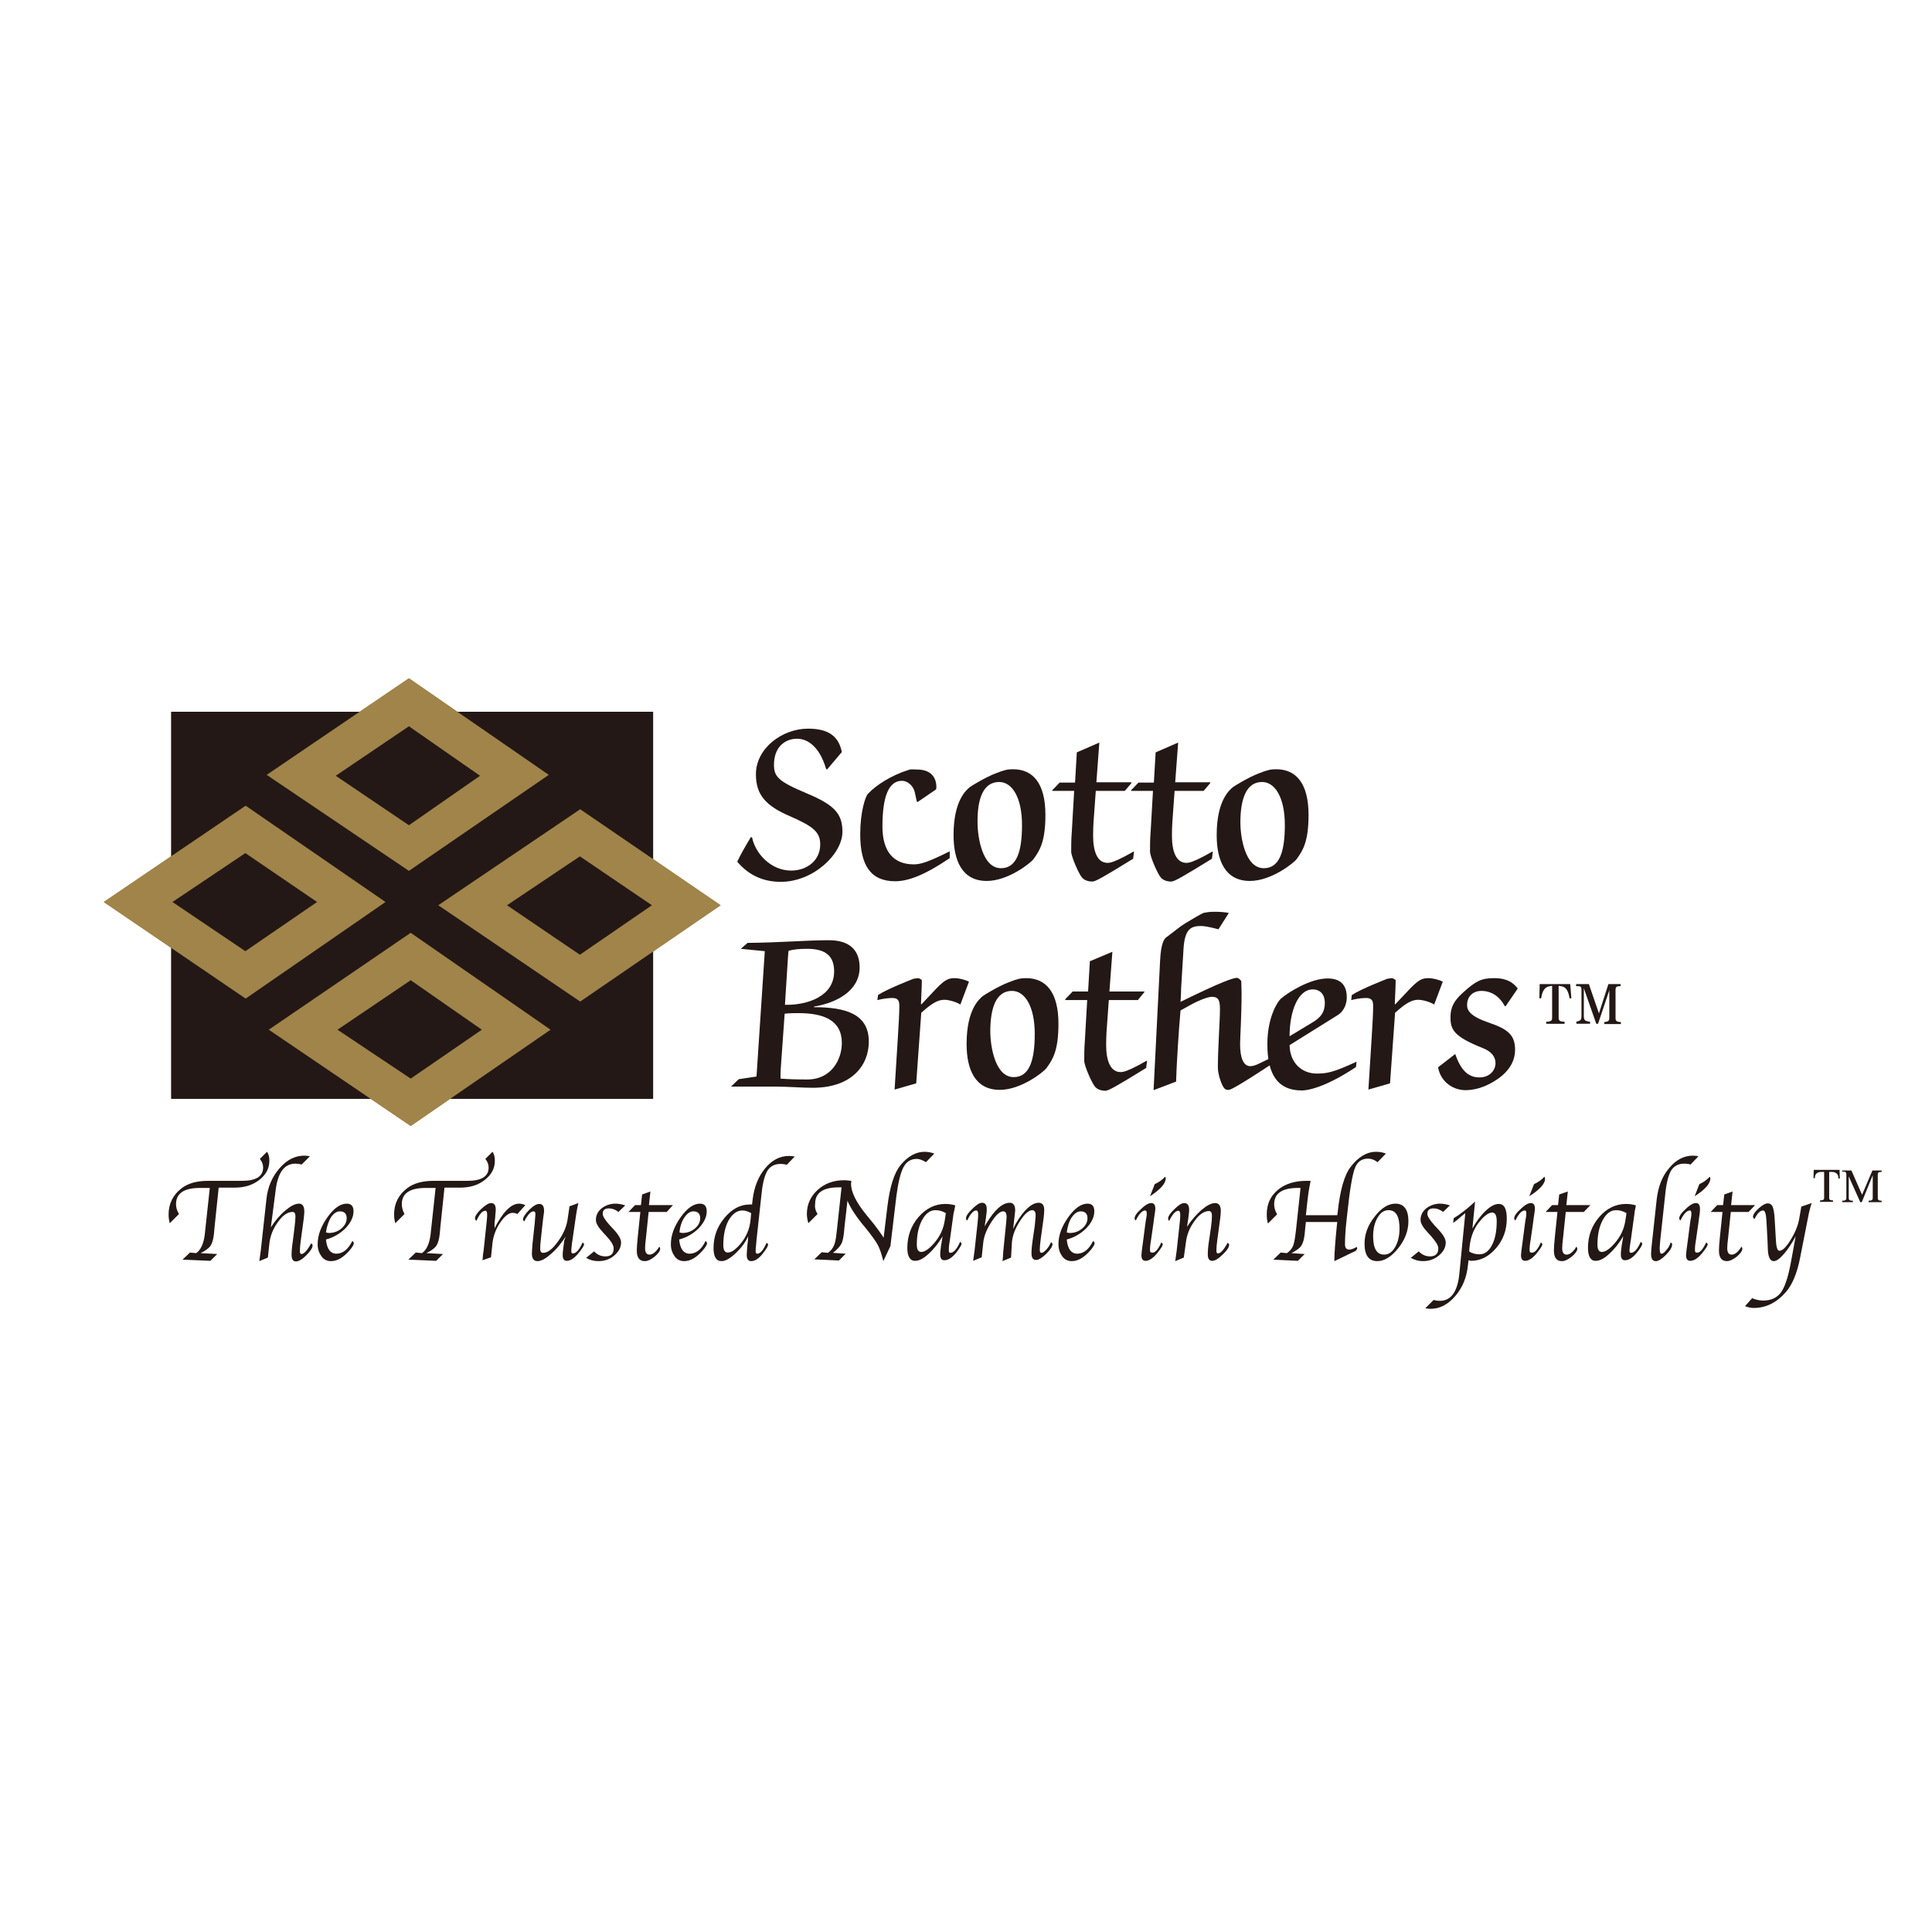 <?xml version="1.0" encoding="UTF-8"?> <svg xmlns="http://www.w3.org/2000/svg" xmlns:xlink="http://www.w3.org/1999/xlink" version="1.1" id="layer" x="0px" y="0px" viewBox="0 0 652 652" style="enable-background:new 0 0 652 652;" xml:space="preserve"> <style type="text/css"> .st0{fill:#231815;} .st1{fill:#A08449;} .st2{fill-rule:evenodd;clip-rule:evenodd;fill:#231815;} </style> <polygon class="st0" points="57.8,370.8 57.8,240.2 220.4,240.2 220.4,370.8 "></polygon> <polygon class="st1" points="90,261.5 138,228.9 185.2,261.5 138,293.9 "></polygon> <polygon class="st0" points="113.3,261.8 138,245.1 162,261.8 138,278.5 "></polygon> <polygon class="st1" points="35,304.4 82.9,271.9 130.1,304.4 82.9,337 "></polygon> <polygon class="st0" points="58.2,304.4 82.8,287.9 107,304.4 82.8,321 "></polygon> <polygon class="st1" points="147.9,305.5 195.8,273.1 243.2,305.5 195.8,338 "></polygon> <polygon class="st0" points="171.1,305.5 195.7,289 220,305.5 195.7,322.2 "></polygon> <polygon class="st1" points="90.7,347.5 138.6,314.8 185.8,347.5 138.6,380 "></polygon> <polygon class="st0" points="113.9,347.5 138.6,330.8 162.6,347.5 138.6,364 "></polygon> <g> <path class="st2" d="M250,320.2l8.1,0.8l-2.8,42.3l-6,0.9l-2.6,2.5h14.9c2.2,0,4.4,0.1,6.6,0.2c2.1,0.1,4.2,0.2,6.1,0.2 c13.1,0,18.9-7.5,18.9-15.6c0-9.3-7.8-11.6-18.5-11.6v-0.2c7.9-1.3,15.4-5.5,15.4-13.2c0-5.4-2.9-9.2-10.4-9.2 c-7.6,0-16.1,0.8-27.4,0.9L250,320.2z M264.8,342.1c1.6-0.2,3.4-0.2,4.6-0.2c8.6,0,14.7,2.4,14.7,10.1c0,5.4-3.4,12.3-11.7,12.3 c-3.5,0-6.6-0.1-9-0.3c0-1.3,0-2.4,0.1-3.6L264.8,342.1z M265.9,323.3c0.1-0.9,0.1-1.7,0.2-2.4c1.5-0.5,3.7-0.7,6.2-0.7 c5,0,9.2,1.4,9.2,7.6c0,8.7-9.4,11.3-15.9,11.3h-0.7L265.9,323.3z"></path> <path class="st0" d="M309.2,365.6c0.6-7.9,1.1-15.9,1.7-23.8c3.7-3.4,5.8-4.4,7.8-4.4c1.3,0,3.8,0.6,5.4,1.6l2.9-7.7 c-1.3-0.7-3.4-1.2-4.9-1.2c-2.2,0-3.4,0.7-6.4,3.8l-4.7,5h-0.2c0.2-4.5,0.3-6.9,0.3-8c0-0.4-1-0.8-1.4-0.8c-0.2,0-1.1,0.2-1.4,0.2 c-0.5,0.2-8.8,3.4-12,5.5l-0.2,1.7c2.4-0.6,4-0.7,5.1-0.7c1.8,0,2.3,0.9,2.3,2.6c0,2.6-0.2,5.8-0.5,10.8l-1.1,17.5L309.2,365.6z"></path> <path class="st2" d="M357.2,345.5c0-10.5-4.1-15.4-10.9-15.4c-1.8,0-2.9,0.2-5.9,1.4c-3.2,1.2-8.2,4.2-8.8,4.7 c-1,0.9-5.4,4.3-5.4,16.1c0,8.5,2.8,15.5,11.2,15.5c7.3,0,15-6.2,15.8-7.4C355.4,357.4,357.2,354.3,357.2,345.5 M341.5,334.4 c4.4,0,7.7,5.3,7.7,14.5c0,8.7-1.7,14.6-7.1,14.6c-6.3,0-7.9-10.5-7.9-15.4C334.2,340.5,336,334.4,341.5,334.4"></path> <path class="st2" d="M367.8,324.4l-0.6,10.2h-5.2l-2.5,2.6v0.3h7.4l-0.8,13.9c-0.2,2.6-0.2,4.3-0.2,6.6c0,1.7,2.7,7.8,3.7,8.8 c0.6,0.7,1.8,1.3,3.4,1.3c1.1,0,3.4-1.3,13.8-7.7l0.3-2.4h-0.2l-2.7,1.5c-3.4,1.8-5,2.3-6,2.3c-3.6,0-4.9-4.1-4.9-9.1 c0-1.1,0-3.3,0.3-6.9l0.6-8.3h9.8l2.2-2.7v-0.2h-11.8l1-13.4L367.8,324.4z"></path> <path class="st0" d="M425.6,358.6c-2,1-2.8,1.2-3.7,1.2c-2.3,0-3.4-2.9-3.4-7.4c0-2.2,0.5-9.5,0.5-17.3c0-1.3-0.1-3.1-0.1-4 c-0.4-0.6-1-1.1-1.5-1.1c-1.1,0-4.8,1.1-19,8.1c0.1-1.5,0.2-3.3,0.2-4.6l0.8-13.2c0.4-6.9,2.6-7.8,5.9-7.8c0.9,0,2.4,0.2,5.9,1.1 l3.5-5.5c-1.3-0.3-3.3-0.4-4.8-0.4c-1.4,0-2.4,0.1-3.8,0.4c-0.6,0.2-6.4,3.6-7.5,4.4l-5.1,3.9c-0.6,0.5-1.7,1.8-2,7.8l-2.2,43.7 c2.6-1,5.1-1.9,7.6-2.9c0.1-4.5,0.9-17.7,1.5-24l3.6-2c3.2-1.7,5.8-2.6,7-2.6c2.2,0,2.7,1.2,2.7,4.1c0,4.2-0.7,13.1-0.7,19.8 c0,2.5,1.4,6.2,2.2,7c0.6,0.5,0.6,0.5,1.4,0.5c0.5,0,1.8-0.3,14.7-8.8l0.2-2.3L425.6,358.6z"></path> <path class="st2" d="M451.4,342.6c2.6-1.6,3.1-4.5,3.1-6c0-4.2-2.1-6.4-6.5-6.4c-5.8,0-13.3,4.7-15.7,6.8 c-0.9,0.7-4.6,5.9-4.6,15.4c0,10.2,3.5,15.6,11.6,15.6c3,0,9.3-1.9,18.3-7.9l0.2-1.8c-7.8,3.6-10,4-13.4,4c-5.1,0-9.1-3.6-9.2-9.6 L451.4,342.6z M435.2,349.7c0-8.5,2.9-15.8,7.8-15.8c2.6,0,4.1,1.8,4.1,4.5c0,3-1.2,5-4.6,6.9L435.2,349.7z"></path> <path class="st0" d="M469.1,365.6c0.6-7.9,1.1-15.9,1.7-23.8c3.7-3.4,5.8-4.4,7.8-4.4c1.3,0,3.8,0.6,5.4,1.6l2.9-7.7 c-1.3-0.7-3.4-1.2-4.9-1.2c-2.2,0-3.4,0.7-6.4,3.8l-4.7,5h-0.2c0.2-4.5,0.3-6.9,0.3-8c0-0.4-1-0.8-1.4-0.8c-0.2,0-1.1,0.2-1.4,0.2 c-0.5,0.2-8.8,3.4-12,5.5l-0.2,1.7c2.4-0.6,4-0.7,5.1-0.7c1.8,0,2.3,0.9,2.3,2.6c0,2.6-0.2,5.8-0.5,10.8l-1.1,17.5L469.1,365.6z"></path> <path class="st0" d="M485.3,360.2c1,5.3,5.5,7.7,9.2,7.7c2.6,0,6.5-0.6,11.4-4.1c4.2-3.1,5.4-6.6,5.4-9.5c0-5-2.4-7-8.9-9.2 c-6.2-2.1-7.3-4.1-7.3-5.9c0-2.9,1.9-4.8,4.9-4.8c2.8,0,5.8,1.4,7.8,5.1l0.3,0.1l4.1-6c-2.3-3-5.2-3.5-8-3.5c-4.3,0-6.2,1-10.5,4.9 c-3.1,2.8-4.2,5-4.2,8.3c0,4.2,1.1,6.5,10.9,10.4c3.1,1.2,4.3,3.1,4.3,5.1c0,2.3-1.9,4.8-5.4,4.8c-3.6,0-6.2-2.1-8.2-7.9 L485.3,360.2z"></path> <path class="st0" d="M284.1,253.8c-1-5-4.1-7.9-11.4-7.9c-8.7,0-17.6,6.6-17.6,15.4c0,7,3.4,10.7,11.6,14.2 c8,3.5,10.1,5.4,10.1,9.5c0,5.5-4.6,8.8-9.8,8.8c-6.9,0-12.1-5.8-13.2-11.2l-0.4-0.1c-1.5,2.5-3.4,5.7-4.6,8.3 c4.2,5,9.4,6.8,14.7,6.8c11,0,20.8-9.4,20.8-16.9c0-6-2.6-9-11.9-12.9c-9.8-4.1-11.2-5.7-11.2-9.7c0-6.1,3.8-8.8,7.8-8.8 c2.6,0,7.2,1.5,9.8,10.2l0.3,0.2L284.1,253.8z"></path> <path class="st0" d="M315.9,266.4c0.1-0.4,0.1-0.6,0.1-0.8c0-3.4-2-5.9-6.5-5.9c-1.1,0-2-0.2-2.8,0.1c-5.8,1.8-11,5.1-13.8,8.1 c-0.9,0.9-2.6,6.3-2.6,13.6c0,10.5,3.5,15.9,11.8,15.9c4.4,0,10-2.1,18.4-7.8v-2.3c-7.4,3.7-9.9,4.4-12.1,4.4 c-6.6,0-10.6-4-10.6-12.8c0-10.3,2.2-15.4,6.6-15.4c1.9,0,3.8,1.7,4.3,3.8l0.7,3.2c0.1,0.1,0.2,0.1,0.2,0.2L315.9,266.4z"></path> <path class="st2" d="M352.8,275c0-10.5-4.1-15.4-10.9-15.4c-1.8,0-2.9,0.2-5.9,1.4c-3.2,1.2-8.2,4.2-8.8,4.7 c-1,0.9-5.4,4.3-5.4,16.1c0,8.5,2.8,15.5,11.2,15.5c7.3,0,15-6.2,15.8-7.4C351,286.9,352.8,283.8,352.8,275 M337.2,263.9 c4.4,0,7.7,5.3,7.7,14.5c0,8.8-1.7,14.6-7.1,14.6c-6.3,0-7.9-10.5-7.9-15.4C329.8,270,331.6,263.9,337.2,263.9"></path> <path class="st2" d="M363.4,253.9l-0.6,10.2h-5.2l-2.5,2.6v0.2h7.4l-0.8,13.9c-0.2,2.6-0.2,4.3-0.2,6.6c0,1.7,2.7,7.8,3.7,8.8 c0.6,0.7,1.8,1.3,3.4,1.3c1.1,0,3.4-1.3,13.8-7.7l0.3-2.4h-0.2l-2.7,1.5c-3.4,1.8-5,2.3-6,2.3c-3.6,0-4.9-4.1-4.9-9.1 c0-1.1,0-3.3,0.3-6.9l0.6-8.3h9.8l2.2-2.6V264h-11.8l1-13.4L363.4,253.9z"></path> <path class="st2" d="M390,253.9l-0.6,10.2h-5.2l-2.5,2.6v0.2h7.4l-0.8,13.9c-0.2,2.6-0.2,4.3-0.2,6.6c0,1.7,2.7,7.8,3.7,8.8 c0.6,0.7,1.8,1.3,3.4,1.3c1.1,0,3.4-1.3,13.8-7.7l0.3-2.4h-0.2l-2.7,1.5c-3.4,1.8-5,2.3-6,2.3c-3.6,0-4.9-4.1-4.9-9.1 c0-1.1,0-3.3,0.3-6.9l0.6-8.3h9.8l2.2-2.6V264h-11.8l1-13.4L390,253.9z"></path> <path class="st2" d="M441.6,275c0-10.5-4.1-15.4-10.9-15.4c-1.8,0-2.9,0.2-5.9,1.4c-3.2,1.2-8.2,4.2-8.8,4.7 c-1,0.9-5.4,4.3-5.4,16.1c0,8.5,2.8,15.5,11.2,15.5c7.3,0,15-6.2,15.8-7.4C439.8,286.9,441.6,283.8,441.6,275 M425.9,263.9 c4.4,0,7.7,5.3,7.7,14.5c0,8.8-1.7,14.6-7.1,14.6c-6.3,0-7.9-10.5-7.9-15.4C418.6,270,420.4,263.9,425.9,263.9"></path> <polygon class="st0" points="220.4,370.8 220.4,240.2 57.8,240.2 57.8,370.8 "></polygon> <polygon class="st1" points="185.2,261.5 138,228.9 90,261.5 138,293.9 "></polygon> <polygon class="st0" points="162,261.8 138,245.1 113.3,261.8 138,278.5 "></polygon> <polygon class="st1" points="130.1,304.4 82.9,271.9 35,304.4 82.9,337 "></polygon> <polygon class="st0" points="107,304.4 82.8,287.9 58.2,304.4 82.8,321 "></polygon> <polygon class="st1" points="243.2,305.5 195.8,273.1 147.9,305.5 195.8,338 "></polygon> <polygon class="st0" points="220,305.5 195.7,289 171.1,305.5 195.7,322.2 "></polygon> <polygon class="st1" points="185.8,347.5 138.6,314.8 90.7,347.5 138.6,380 "></polygon> <polygon class="st0" points="162.6,347.5 138.6,330.8 113.9,347.5 138.6,364 "></polygon> <path class="st0" d="M519.6,332.1h10.3l0.4,4.8h-0.6c-0.3-1.8-0.8-2.9-1.5-3.5c-0.4-0.4-1.2-0.6-2.2-0.7v10.7 c0,0.5,0.1,0.9,0.4,1.1c0.3,0.2,0.8,0.3,1.6,0.3v0.7h-6.2v-0.7c0.7,0,1.3-0.1,1.6-0.3c0.3-0.2,0.4-0.5,0.4-1.1v-10.7 c-1.1,0.1-2,0.4-2.4,0.9c-0.6,0.6-1.1,1.7-1.3,3.3h-0.6L519.6,332.1z M531.8,344.8c0.7-0.1,1.2-0.3,1.5-0.5 c0.3-0.2,0.4-0.7,0.4-1.4v-8.8c0-0.6-0.1-1-0.3-1.1c-0.2-0.2-0.7-0.2-1.5-0.2v-0.7h4.3l3.4,9.9l3.2-9.9h4.1v0.7 c-0.8,0-1.3,0.1-1.4,0.3c-0.2,0.1-0.3,0.5-0.3,1.1v9.3c0,0.6,0.1,0.9,0.4,1.1c0.2,0.2,0.7,0.3,1.4,0.3v0.7h-5.6v-0.7 c0.7,0,1.2-0.2,1.4-0.4c0.2-0.2,0.3-0.5,0.3-1v-9.3l-3.8,11.3h-0.6l-4.2-12v9.5c0,0.7,0.2,1.2,0.5,1.4c0.3,0.2,0.8,0.3,1.6,0.4v0.7 h-4.6V344.8z"></path> <path class="st0" d="M60.4,409.7l-3.1,3.1c-0.3-1-0.4-2-0.4-3c0-3.6,1.5-6.6,4.4-8.8c2.2-1.7,5.2-2.5,9-2.5h11.4 c4.7,0,7.1-1.5,7.1-4.5c0-1.1-0.4-2-1.1-2.9l2.4-2.4c0.6,0.8,0.8,1.8,0.8,3c0,2.6-1.1,4.7-3.4,6.5c-2.3,1.8-5.1,2.6-8.4,2.6h-5.3 l-1.4,13.4l-0.2,2.2c-0.2,1.9-0.6,3.2-1.2,4.1c-0.6,0.8-1.7,1.6-3.3,2.4l5.6,0.3l-2.3,2.3l-9.4-0.4l2.5-2.4l2.1,0.2 c1.5-1,2.5-3.1,2.9-6.2l0.2-1.9l1.5-13.9h-3.3c-5.4,0-8.1,1.8-8.1,5.5C59.4,407.4,59.7,408.6,60.4,409.7"></path> <path class="st0" d="M91.4,414.2c1.5-2.3,3.1-4.2,4.9-5.7c1.8-1.5,3.3-2.3,4.6-2.3c1.2,0,1.8,0.9,1.8,2.7c0,0.5-0.1,1.3-0.2,2.4 l-1,7.4c-0.2,1.5-0.3,2.6-0.3,3.5c0,0.7,0.2,1,0.5,1c0.9,0,2-1.2,3.3-3.6c0.3,0.2,0.5,0.4,0.5,0.6c0,0.9-0.7,2-2.1,3.4 c-1.4,1.4-2.6,2.1-3.5,2.1c-1,0-1.5-0.7-1.5-2.2c0-1.1,0.1-2.6,0.4-4.5l0.6-4.8c0.2-1.6,0.3-2.8,0.3-3.7c0-1-0.3-1.5-1-1.5 c-1.6,0-3.3,1.1-4.9,3.4c-1.7,2.3-2.6,4.7-2.9,7.3l-0.5,4.7l-2.9,1.2l0.1-0.6l0.2-1.5l0.2-1.4l1.9-17.3c0.4-4.1,1.9-7.6,4.4-10.5 c2.5-2.9,5.3-4.3,8.4-4.3c0.6,0,1.3,0.1,1.9,0.2l-2.8,2.8c-0.7-0.2-1.4-0.3-2.1-0.3c-3.8,0-6,3.1-6.7,9.2L91.4,414.2z"></path> <path class="st0" d="M118.9,418.8c0.3,0.2,0.5,0.5,0.5,0.8c0,0.4-0.4,1.1-1.2,2.1c-2.2,2.6-4.3,3.9-6.5,3.9c-1.3,0-2.4-0.5-3.2-1.6 c-0.8-1.1-1.3-2.4-1.3-4.1c0-3,1.1-6,3.3-9.1c2.2-3.1,4.4-4.6,6.5-4.6c1.6,0,2.3,0.9,2.3,2.6c0,1.9-0.9,3.8-2.7,5.7 c-1.8,1.8-4,3.1-6.6,3.8c0.3,3.2,1.5,4.8,3.6,4.8C115.8,423,117.5,421.6,118.9,418.8 M110,415.9c0.4,0.1,0.7,0.2,1,0.2 c1.6,0,3-0.5,4.2-1.5c1.2-1,1.8-2.2,1.8-3.5c0-1.5-0.8-2.3-2.3-2.3c-1.1,0-2.1,0.7-3,2C110.9,412.1,110.3,413.8,110,415.9"></path> <path class="st0" d="M136.5,409.7l-3.1,3.1c-0.3-1-0.4-2-0.4-3c0-3.6,1.5-6.6,4.4-8.8c2.2-1.7,5.2-2.5,9-2.5h11.4 c4.7,0,7.1-1.5,7.1-4.5c0-1.1-0.4-2-1.1-2.9l2.4-2.4c0.6,0.8,0.8,1.8,0.8,3c0,2.6-1.1,4.7-3.4,6.5c-2.3,1.8-5.1,2.6-8.4,2.6H150 l-1.4,13.4l-0.2,2.2c-0.2,1.9-0.6,3.2-1.2,4.1c-0.6,0.8-1.7,1.6-3.3,2.4l5.6,0.3l-2.3,2.3l-9.4-0.4l2.5-2.4l2.1,0.2 c1.5-1,2.5-3.1,2.9-6.2l0.2-1.9l1.5-13.9h-3.3c-5.4,0-8.1,1.8-8.1,5.5C135.6,407.4,135.9,408.6,136.5,409.7"></path> <path class="st0" d="M166.9,414.5c2.8-5.5,5.6-8.3,8.3-8.3c0.7,0,1.4,0.2,2.1,0.5l-2.7,3c-0.4-0.2-0.9-0.4-1.6-0.4 c-1.3,0-2.7,1.1-4.2,3.3c-1.5,2.2-2.3,4.5-2.6,6.9l-0.5,4.8l-2.9,1l0.1-0.6l0.1-1.3l0.2-1.3l1-9.4l0.1-1c0.1-0.8,0.1-1.4,0.1-1.9 c0-0.8-0.2-1.2-0.6-1.2c-1,0-2,1.1-3,3.4c-0.3-0.2-0.5-0.5-0.5-0.8c0-0.8,0.7-1.9,2.1-3.2c1.4-1.3,2.5-2,3.3-2 c1.1,0,1.6,0.7,1.6,2.2c0,0.4,0,0.8-0.1,1.4l-0.1,1.4l-0.2,1.7L166.9,414.5z"></path> <path class="st0" d="M190.9,417.3c-1.5,2.3-3.1,4.3-5,5.9c-1.8,1.6-3.3,2.4-4.5,2.4c-1.3,0-1.9-0.9-1.9-2.6c0-0.6,0.1-1.7,0.2-3.2 l0.7-6.5c0-0.1,0.1-0.5,0.1-1.1l0.1-1.3c0-0.4,0.1-0.7,0.1-1c0-0.8-0.2-1.1-0.6-1.1c-1,0-2,1.1-3.2,3.4c-0.2-0.2-0.4-0.4-0.4-0.6 c0-0.8,0.7-1.9,2.1-3.3c1.4-1.4,2.5-2,3.4-2c1.1,0,1.6,0.8,1.6,2.2c0,0.4,0,0.8-0.1,1.2l-0.2,1.5l-0.2,1.7l-0.6,5.6 c-0.1,1-0.2,1.9-0.2,2.9c0,0.9,0.3,1.4,1,1.4c1.5,0,3.1-1.2,4.9-3.7c1.8-2.4,2.9-4.9,3.3-7.3l0.7-4.7l3-1.1 c-0.4,1.5-0.6,2.9-0.8,4.1l-1.2,8.3c-0.1,0.5-0.1,0.9-0.2,1.3l-0.1,1.1c-0.1,0.7-0.1,1.1-0.1,1.4c0,0.6,0.2,0.8,0.5,0.8 c1.1,0,2.2-1.2,3.3-3.7c0.3,0.2,0.5,0.4,0.5,0.6c0,0.5-0.6,1.4-1.7,2.8c-1.5,1.9-2.9,2.8-4.1,2.8c-0.9,0-1.4-0.6-1.4-1.9 c0-0.4,0-1,0.1-1.6l0.2-1.6c0.1-0.9,0.2-1.4,0.2-1.7L190.9,417.3z"></path> <path class="st0" d="M197.8,424.5l2.7-2.2c1,1.1,2.3,1.7,3.8,1.7c1.9,0,2.8-0.9,2.8-2.7c0-1-0.8-2.4-2.5-4.2l-1.1-1.2 c-1.6-1.7-2.4-3.1-2.4-4.2c0-1.5,0.6-2.8,1.9-3.9c1.3-1,2.9-1.6,4.7-1.6c1,0,2.1,0.2,3.3,0.6l-2.3,2.2c-1-0.8-2.1-1.2-3.2-1.2 c-1.4,0-2.1,0.6-2.1,1.8c0,0.9,0.8,2.1,2.3,3.8l1.2,1.3c1.8,1.9,2.7,3.4,2.7,4.6c0,1.7-0.8,3.1-2.3,4.4c-1.5,1.3-3.3,1.9-5.4,1.9 C200.4,425.6,199,425.2,197.8,424.5"></path> <path class="st0" d="M218.9,409l-0.9,8.7c-0.2,1.6-0.3,2.7-0.3,3.5c0,1.5,0.5,2.2,1.5,2.2c1.1,0,2.2-0.9,3.3-2.7 c0.2,0.3,0.3,0.5,0.3,0.7c0,0.7-0.6,1.6-1.9,2.7c-1.3,1-2.3,1.5-3.3,1.5c-1.8,0-2.7-1.2-2.7-3.6c0-0.9,0.1-2.3,0.3-4.3l0.9-8.7h-4 l2.2-2.3h2l0.4-3.6l2.8-1l-0.5,4.6h8.1L225,409H218.9z"></path> <path class="st0" d="M238.1,418.8c0.3,0.2,0.5,0.5,0.5,0.8c0,0.4-0.4,1.1-1.2,2.1c-2.2,2.6-4.3,3.9-6.5,3.9c-1.3,0-2.4-0.5-3.2-1.6 c-0.8-1.1-1.3-2.4-1.3-4.1c0-3,1.1-6,3.3-9.1c2.2-3.1,4.4-4.6,6.5-4.6c1.6,0,2.3,0.9,2.3,2.6c0,1.9-0.9,3.8-2.7,5.7 c-1.8,1.8-4,3.1-6.6,3.8c0.3,3.2,1.5,4.8,3.6,4.8C235,423,236.8,421.6,238.1,418.8 M229.3,415.9c0.4,0.1,0.7,0.2,1,0.2 c1.6,0,3-0.5,4.2-1.5c1.2-1,1.8-2.2,1.8-3.5c0-1.5-0.8-2.3-2.3-2.3c-1.1,0-2.1,0.7-3,2C230.1,412.1,229.5,413.8,229.3,415.9"></path> <path class="st0" d="M253.8,406.5l0.2-1.7c0.5-4.2,1.9-7.7,4.2-10.5c2.3-2.8,5-4.2,8.1-4.2c0.7,0,1.4,0.1,1.9,0.2l-2.7,2.8 c-0.6-0.2-1.3-0.3-2.1-0.3c-1.9,0-3.3,0.7-4.3,2.1c-0.9,1.4-1.6,3.7-2,7.1l-1.8,16.5l-0.1,1.2c-0.1,1.1-0.2,1.9-0.2,2.4 c0,0.6,0.2,1,0.5,1c1.1,0,2.1-1.2,3.2-3.7c0.3,0.2,0.5,0.4,0.5,0.6c0,0.5-0.5,1.4-1.6,2.8c-1.4,1.9-2.8,2.8-4.1,2.8 c-1,0-1.5-0.7-1.5-2.1c0-0.5,0.1-1.5,0.2-3.1l0.2-1.7l0.1-1.5c-0.9,2-2.3,3.9-4.2,5.7c-1.9,1.8-3.5,2.7-4.8,2.7 c-1.8,0-2.7-1.5-2.7-4.4c0-3.8,1.2-7.2,3.7-10.2c2.5-3,5.3-4.5,8.4-4.5C253.2,406.4,253.5,406.5,253.8,406.5 M253.5,409.4 c-1.1-0.6-2-0.9-2.9-0.9c-1.9,0-3.4,1.1-4.7,3.3c-1.2,2.2-1.8,5-1.8,8.4c0,1.7,0.5,2.5,1.5,2.5c1.2,0,2.5-0.9,4.1-2.7 c2-2.3,3.3-5.1,3.6-8.4L253.5,409.4z"></path> <path class="st0" d="M275.9,409.7l-3.1,3.1c-0.3-1-0.5-2.1-0.5-3.1c0-3.2,1.2-5.9,3.6-8.1c2.4-2.2,5.4-3.3,8.9-3.3 c0.5,0,1,0,1.4,0.1c0.5,0,0.8,0.1,0.9,0.1h0.2c0,0.5-0.1,0.8-0.1,1c0,2.7,1.7,6.2,5.1,10.4l1.4,1.7l1.3,1.6 c1.3,1.7,2.4,3.2,3.2,4.5l1.3-10.7c0.8-6.6,2.3-11.2,4.4-13.8c2.5-3,5.2-4.5,8.1-4.5c1.1,0,2.2,0.2,3.3,0.6l-2.8,2.9 c-1.2-0.7-2.2-1.1-3.1-1.1c-2,0-3.5,0.9-4.5,2.8c-1,1.9-1.8,5.2-2.4,9.8l-2,16.8l-2.4,5.1c-0.6-2.4-1.2-4.3-1.9-5.5 c-0.7-1.3-2-3.1-4-5.6l-1.5-1.8c-2.2-2.8-3.8-5.3-4.7-7.5L285,414l-0.2,2.1c-0.2,1.8-0.5,3.1-1,3.9c-0.5,0.8-1.4,1.8-2.7,2.8 l4.3,0.3l-2.3,2.3l-8.3-0.4l2.5-2.4l2.1,0.2c1-0.7,1.6-1.5,2-2.4c0.4-0.8,0.7-2.2,0.9-4.2l0.2-1.7l1.5-13.8h-0.9 c-5.3,0-8,1.8-8,5.5C274.9,407.4,275.2,408.6,275.9,409.7"></path> <path class="st0" d="M318.1,417.2c-1.4,2.4-3,4.4-4.8,6c-1.7,1.6-3.2,2.3-4.5,2.3c-1.7,0-2.6-1.5-2.6-4.4c0-4,1.3-7.5,3.8-10.4 c2.5-2.9,5.6-4.4,9-4.4c1.3,0,2.5,0.2,3.4,0.5c-0.1,0.2-0.1,0.4-0.1,0.4l-0.2,1c-0.2,0.7-0.2,1.1-0.3,1.3l-1.2,8.7l-0.2,1.3 c-0.2,1.2-0.2,2.1-0.2,2.5c0,0.6,0.2,0.8,0.5,0.8c1.1,0,2.2-1.2,3.3-3.7c0.3,0.2,0.5,0.4,0.5,0.6c0,0.5-0.6,1.4-1.6,2.8 c-1.5,1.9-2.9,2.8-4.2,2.8c-0.9,0-1.4-0.6-1.4-1.9c0-0.4,0-0.9,0.1-1.6l0.2-1.6l0.3-1.7L318.1,417.2z M319.2,409.4 c-1.2-0.7-2.3-1-3.5-1c-1.8,0-3.3,1.1-4.5,3.3c-1.2,2.2-1.8,5-1.8,8.3c0,1.7,0.5,2.5,1.5,2.5c1.1,0,2.5-0.9,4.1-2.7 c2.2-2.4,3.5-5.2,3.9-8.4L319.2,409.4z"></path> <path class="st0" d="M341.2,424.4l-2.9,1.2l0.1-0.6l0.1-1.5l0.1-1.4l0.9-8.9l0.1-1c0-0.5,0.1-1,0.1-1.5c0-1.3-0.4-1.9-1.1-1.9 c-1.2,0-2.5,1.2-4.1,3.7c-1.6,2.5-2.5,4.8-2.7,7.1l-0.5,4.7l-2.9,1.2l0.1-0.6l0.2-1.5l0.2-1.4l1-9.2l0.1-1c0.1-0.8,0.1-1.5,0.1-2 c0-0.8-0.2-1.3-0.6-1.3c-1,0-2,1.1-3.1,3.4c-0.3-0.2-0.4-0.5-0.4-0.7c0-0.8,0.7-1.9,2.1-3.2c1.4-1.4,2.5-2.1,3.3-2.1 c1.1,0,1.6,0.7,1.6,2.2c0,0.4,0,0.9-0.1,1.5l-0.2,1.6l-0.2,1.3l-0.2,1.4l0.5-0.9c2.9-4.8,5.5-7.1,8-7.1c1.2,0,1.8,0.9,1.8,2.6 c0,0.3-0.1,0.9-0.2,1.9l-0.2,1.8l-0.3,2.5c1.2-2.5,2.6-4.6,4.2-6.3c1.6-1.7,3.1-2.5,4.4-2.5c1.3,0,1.9,0.8,1.9,2.5 c0,0.7-0.1,1.6-0.2,2.6l-1,7.3c-0.2,1.5-0.3,2.7-0.3,3.5c0,0.7,0.2,1,0.6,1c0.4,0,1-0.4,1.6-1.1c0.7-0.7,1.2-1.6,1.6-2.5 c0.3,0.2,0.5,0.5,0.5,0.6c0,0.8-0.7,1.9-2.1,3.3c-1.4,1.4-2.6,2.1-3.4,2.1c-1.1,0-1.6-0.7-1.6-2.3c0-0.9,0.1-2.4,0.4-4.4l0.7-4.8 c0-0.2,0.1-0.5,0.1-1.1c0-0.2,0.1-0.6,0.1-1.2c0.1-0.6,0.1-1,0.1-1.3c0-1.1-0.4-1.7-1.1-1.7c-1.2,0-2.6,1.2-4.2,3.7 c-1.6,2.5-2.5,4.8-2.7,7.1L341.2,424.4z"></path> <path class="st0" d="M368.9,418.8c0.3,0.2,0.5,0.5,0.5,0.8c0,0.4-0.4,1.1-1.2,2.1c-2.2,2.6-4.3,3.9-6.5,3.9c-1.3,0-2.4-0.5-3.2-1.6 c-0.8-1.1-1.3-2.4-1.3-4.1c0-3,1.1-6,3.3-9.1c2.2-3.1,4.4-4.6,6.5-4.6c1.6,0,2.3,0.9,2.3,2.6c0,1.9-0.9,3.8-2.7,5.7 c-1.8,1.8-4,3.1-6.6,3.8c0.3,3.2,1.5,4.8,3.6,4.8C365.8,423,367.5,421.6,368.9,418.8 M360,415.9c0.4,0.1,0.7,0.2,1,0.2 c1.6,0,3-0.5,4.2-1.5c1.2-1,1.8-2.2,1.8-3.5c0-1.5-0.8-2.3-2.3-2.3c-1.1,0-2.1,0.7-3,2C360.8,412.1,360.3,413.8,360,415.9"></path> <path class="st0" d="M391.9,419.3c0.3,0.2,0.5,0.4,0.5,0.6c0,0.5-0.6,1.4-1.7,2.8c-1.5,1.9-2.9,2.8-4.1,2.8c-0.9,0-1.4-0.6-1.4-1.9 c0-0.5,0.2-2.2,0.6-5l0.7-5.4l0.2-1.4l0.2-1.1c0.1-0.5,0.1-0.8,0.1-1.2c0-0.7-0.2-1-0.5-1c-1,0-2.1,1.1-3.2,3.4 c-0.2-0.2-0.4-0.4-0.4-0.7c0-0.8,0.7-1.9,2.2-3.2c1.4-1.4,2.6-2,3.4-2c1,0,1.4,0.7,1.4,2c0,0.3-0.1,0.8-0.2,1.6l-0.2,1.3 c0,0.1-0.1,0.6-0.2,1.6l-0.8,5.6l-0.2,1.3c-0.2,1.2-0.2,2.1-0.2,2.5c0,0.6,0.2,0.8,0.5,0.8C389.7,423,390.8,421.8,391.9,419.3 M388.1,403.7l1.6-4.1c1.4-0.6,2.6-1.5,3.5-2.5c0.1,0.2,0.2,0.4,0.2,0.6C393.4,399.4,391.6,401.4,388.1,403.7"></path> <path class="st0" d="M399.5,424.4l-2.9,1.2l0.1-0.6l0.2-1.5l0.2-1.4l1-9.2l0.1-1c0.1-0.8,0.1-1.5,0.1-2c0-0.8-0.2-1.3-0.6-1.3 c-1,0-2,1.1-3.1,3.4c-0.3-0.2-0.4-0.5-0.4-0.7c0-0.8,0.7-1.9,2.1-3.2c1.4-1.4,2.5-2.1,3.3-2.1c1.1,0,1.7,0.7,1.7,2.2 c0,0.4,0,0.9-0.1,1.5l-0.2,1.6l-0.2,1.3l-0.2,1.4c1.5-2.3,3.2-4.2,4.9-5.7c1.8-1.5,3.3-2.3,4.6-2.3c1.2,0,1.9,0.9,1.9,2.7 c0,0.5-0.1,1.3-0.2,2.4l-1,7.4c-0.2,1.5-0.3,2.6-0.3,3.5c0,0.7,0.2,1,0.5,1c0.9,0,2-1.2,3.3-3.6c0.3,0.2,0.5,0.4,0.5,0.6 c0,0.9-0.7,2-2.2,3.4c-1.4,1.4-2.6,2.1-3.5,2.1c-1,0-1.5-0.7-1.5-2.2c0-1.1,0.1-2.6,0.4-4.5l0.7-4.8c0.2-1.5,0.3-2.8,0.3-3.7 c0-1-0.3-1.6-1-1.6c-1.6,0-3.3,1.1-4.9,3.4c-1.7,2.3-2.6,4.7-2.9,7.3L399.5,424.4z"></path> <path class="st0" d="M442.3,398.5c-0.6,3-0.9,5.1-1,6.1l-0.6,5.5h10.6l0.1-0.7c0.8-7.7,2.3-12.9,4.4-15.6c2.6-3.4,5.5-5.1,8.6-5.1 c1.2,0,2.3,0.2,3.3,0.6l-2.8,2.9c-1.1-0.8-2.1-1.2-3.2-1.2c-2.2,0-3.7,1.1-4.5,3.3c-0.8,2.2-1.7,7.2-2.5,15l-0.3,2.7 c-0.4,3.5-0.5,6.1-0.5,8c0,1.1,0.5,1.7,1.4,1.7c0.7,0,1.5-0.3,2.6-0.9c0.1,0.2,0.1,0.4,0.1,0.5c0,0.4-0.3,0.8-1,1.1l-1.1,0.5 l-5.6,2.7c0-2.4,0.3-6.6,0.9-12.5l0.1-0.7h-10.6l-0.2,1.8l-0.2,2.2c-0.2,1.9-0.6,3.2-1.2,4.1c-0.6,0.8-1.7,1.6-3.3,2.4l4.5,0.3 l-2.3,2.3l-8.3-0.4l2.5-2.4l2.1,0.2c1-0.7,1.7-1.5,2.1-2.5c0.4-1,0.7-2.9,1-5.6l1.5-13.9H438c-5.3,0-8,1.8-8,5.5 c0,1.1,0.3,2.3,1,3.4l-3.1,3.1c-0.3-1-0.4-2-0.4-3.1c0-3.4,1.2-6.1,3.7-8.2c2.5-2.1,5.7-3.1,9.8-3.1H442.3z"></path> <path class="st0" d="M464.8,425.6c-2.9,0-4.3-2-4.3-5.9c0-3.2,1.1-6.2,3.4-9.1c2.2-2.9,4.6-4.4,7-4.4c2.9,0,4.4,2,4.4,5.9 c0,3.2-1.1,6.2-3.4,9.1C469.6,424.1,467.2,425.6,464.8,425.6 M467.1,423.4c1.5,0,2.7-0.8,3.7-2.5c1-1.7,1.5-3.8,1.5-6.3 c0-4.1-1.2-6.2-3.7-6.2c-1.5,0-2.7,0.8-3.7,2.5c-1,1.7-1.5,3.8-1.5,6.3C463.4,421.3,464.6,423.4,467.1,423.4"></path> <path class="st0" d="M476.1,424.5l2.7-2.2c1,1.1,2.3,1.7,3.8,1.7c1.8,0,2.8-0.9,2.8-2.7c0-1-0.9-2.4-2.5-4.2l-1.1-1.2 c-1.6-1.7-2.4-3.1-2.4-4.2c0-1.5,0.6-2.8,1.9-3.9c1.3-1,2.9-1.6,4.7-1.6c1,0,2.1,0.2,3.3,0.6L487,409c-1-0.8-2.1-1.2-3.2-1.2 c-1.4,0-2.1,0.6-2.1,1.8c0,0.9,0.8,2.1,2.3,3.8l1.2,1.3c1.8,1.9,2.7,3.4,2.7,4.6c0,1.7-0.8,3.1-2.3,4.4c-1.6,1.3-3.3,1.9-5.4,1.9 C478.7,425.6,477.4,425.2,476.1,424.5"></path> <path class="st0" d="M495.6,425.3l-0.2,1.6c-0.4,4.1-1.8,7.6-4.3,10.5c-2.5,2.9-5.3,4.3-8.3,4.3c-0.6,0-1.3-0.1-1.8-0.2l2.8-2.8 c0.7,0.2,1.4,0.3,2.1,0.3c3.8,0,6-3.1,6.6-9.2l2-20.4c-0.6,0.5-1.3,1-1.9,1.6c-0.8,0.7-1.6,1.3-2.2,1.7l0.2-1.6 c2.2-1.3,4.6-3.2,7.2-5.6l-0.9,9.1c1.3-2.4,2.9-4.5,4.5-6c1.7-1.6,3.1-2.3,4.4-2.3c1.8,0,2.7,1.6,2.7,4.9c0,3.9-1.2,7.2-3.6,10 c-2.4,2.8-5.2,4.3-8.5,4.3L495.6,425.3z M495.8,422.3c1,0.7,2.2,1,3.5,1c1.7,0,3.1-1,4.2-3.1c1.1-2.1,1.6-4.8,1.6-8.1 c0-1.9-0.5-2.9-1.5-2.9c-1.1,0-2.5,0.9-4,2.7c-2.1,2.4-3.2,5.2-3.6,8.4L495.8,422.3z"></path> <path class="st0" d="M520,419.3c0.3,0.2,0.5,0.4,0.5,0.6c0,0.5-0.6,1.4-1.7,2.8c-1.5,1.9-2.9,2.8-4.1,2.8c-0.9,0-1.4-0.6-1.4-1.9 c0-0.5,0.2-2.2,0.6-5l0.7-5.4l0.2-1.4l0.2-1.1c0.1-0.5,0.1-0.8,0.1-1.2c0-0.7-0.2-1-0.5-1c-1,0-2.1,1.1-3.2,3.4 c-0.2-0.2-0.4-0.4-0.4-0.7c0-0.8,0.7-1.9,2.2-3.2c1.4-1.4,2.6-2,3.4-2c1,0,1.4,0.7,1.4,2c0,0.3-0.1,0.8-0.2,1.6l-0.2,1.3 c0,0.1-0.1,0.6-0.2,1.6l-0.8,5.6l-0.2,1.3c-0.2,1.2-0.2,2.1-0.2,2.5c0,0.6,0.2,0.8,0.5,0.8C517.8,423,518.9,421.8,520,419.3 M516.1,403.7l1.6-4.1c1.4-0.6,2.6-1.5,3.5-2.5c0.1,0.2,0.2,0.4,0.2,0.6C521.5,399.4,519.7,401.4,516.1,403.7"></path> <path class="st0" d="M528.4,409l-0.9,8.7c-0.2,1.6-0.3,2.7-0.3,3.5c0,1.5,0.5,2.2,1.5,2.2c1.1,0,2.2-0.9,3.3-2.7 c0.2,0.3,0.3,0.5,0.3,0.7c0,0.7-0.6,1.6-1.9,2.7c-1.3,1-2.3,1.5-3.3,1.5c-1.8,0-2.7-1.2-2.7-3.6c0-0.9,0.1-2.3,0.3-4.3l0.9-8.7h-4 l2.2-2.3h2l0.4-3.6l2.9-1l-0.5,4.6h8.1l-2.2,2.3H528.4z"></path> <path class="st0" d="M547.8,417.2c-1.4,2.4-3,4.4-4.8,6c-1.7,1.6-3.2,2.3-4.5,2.3c-1.7,0-2.6-1.5-2.6-4.4c0-4,1.3-7.5,3.8-10.4 c2.5-2.9,5.6-4.4,9-4.4c1.3,0,2.5,0.2,3.4,0.5c-0.1,0.2-0.1,0.4-0.1,0.4l-0.2,1c-0.2,0.7-0.2,1.1-0.2,1.3l-1.2,8.7l-0.2,1.3 c-0.2,1.2-0.3,2.1-0.3,2.5c0,0.6,0.2,0.8,0.5,0.8c1.1,0,2.2-1.2,3.3-3.7c0.3,0.2,0.5,0.4,0.5,0.6c0,0.5-0.5,1.4-1.6,2.8 c-1.5,1.9-2.9,2.8-4.2,2.8c-0.9,0-1.4-0.6-1.4-1.9c0-0.4,0-0.9,0.1-1.6l0.2-1.6l0.3-1.7L547.8,417.2z M548.9,409.4 c-1.2-0.7-2.3-1-3.5-1c-1.8,0-3.3,1.1-4.5,3.3c-1.2,2.2-1.8,5-1.8,8.3c0,1.7,0.5,2.5,1.5,2.5c1.1,0,2.5-0.9,4.1-2.7 c2.2-2.4,3.5-5.2,3.9-8.4L548.9,409.4z"></path> <path class="st0" d="M563.8,419.3c0.4,0.2,0.5,0.4,0.5,0.7c0,0.9-0.7,2.1-2.1,3.5c-1.4,1.4-2.5,2.1-3.4,2.1c-1.1,0-1.6-0.8-1.6-2.4 c0-1,0.1-1.9,0.2-2.9l0.2-1.8l1.5-13.8c0.5-4.2,1.8-7.7,4.2-10.5c2.3-2.8,5-4.2,8-4.2c0.7,0,1.4,0.1,1.9,0.2l-2.7,2.8 c-0.6-0.2-1.3-0.3-2.1-0.3c-1.9,0-3.3,0.7-4.3,2.1c-0.9,1.4-1.6,3.8-2,7.1l-1.8,16.6c-0.1,1.3-0.2,2.2-0.2,2.8 c0,1.2,0.2,1.8,0.6,1.8c0.5,0,1-0.4,1.6-1.2C563.1,421.1,563.5,420.2,563.8,419.3"></path> <path class="st0" d="M575.8,419.3c0.3,0.2,0.5,0.4,0.5,0.6c0,0.5-0.6,1.4-1.7,2.8c-1.5,1.9-2.9,2.8-4.2,2.8c-0.9,0-1.4-0.6-1.4-1.9 c0-0.5,0.2-2.2,0.6-5l0.7-5.4l0.2-1.4l0.2-1.1c0.1-0.5,0.1-0.8,0.1-1.2c0-0.7-0.2-1-0.5-1c-1,0-2.1,1.1-3.2,3.4 c-0.2-0.2-0.4-0.4-0.4-0.7c0-0.8,0.7-1.9,2.2-3.2c1.4-1.4,2.6-2,3.4-2c1,0,1.4,0.7,1.4,2c0,0.3,0,0.8-0.1,1.6l-0.2,1.3 c0,0.1-0.1,0.6-0.2,1.6l-0.8,5.6l-0.2,1.3c-0.2,1.2-0.2,2.1-0.2,2.5c0,0.6,0.2,0.8,0.5,0.8C573.5,423,574.6,421.8,575.8,419.3 M571.9,403.7l1.6-4.1c1.4-0.6,2.6-1.5,3.5-2.5c0.1,0.2,0.2,0.4,0.2,0.6C577.2,399.4,575.5,401.4,571.9,403.7"></path> <path class="st0" d="M584.1,409l-0.9,8.7c-0.2,1.6-0.3,2.7-0.3,3.5c0,1.5,0.5,2.2,1.5,2.2c1.1,0,2.2-0.9,3.3-2.7 c0.2,0.3,0.3,0.5,0.3,0.7c0,0.7-0.6,1.6-1.9,2.7c-1.3,1-2.4,1.5-3.3,1.5c-1.8,0-2.7-1.2-2.7-3.6c0-0.9,0.1-2.3,0.3-4.3l0.9-8.7h-4 l2.2-2.3h2l0.4-3.6l2.8-1l-0.5,4.6h8.1l-2.2,2.3H584.1z"></path> <path class="st0" d="M606,417.2c-1.3,2.4-2.6,4.4-4,6c-1.4,1.6-2.5,2.4-3.4,2.4c-1.2,0-1.9-1.3-2-4l-0.1-2.7l-0.3-5.6l-0.1-1.6 c-0.1-2.1-0.5-3.2-1.1-3.2c-1,0-2,1-2.9,2.9c-0.3-0.2-0.5-0.5-0.5-0.8c0-0.7,0.6-1.6,1.9-2.8c1.2-1.1,2.3-1.7,3-1.7 c0.8,0,1.4,0.4,1.7,1.1c0.3,0.7,0.6,2.1,0.7,4.1l0.4,6.9c0.1,2.6,0.5,3.9,1.2,3.9c1,0,2.3-1.2,3.8-3.7c1.5-2.4,2.5-4.8,2.9-7.2 l0.7-4l3.5-1.2c-0.4,1.2-0.9,2.9-1.3,5.2l-2.6,13.2c-1,5.2-2.6,9-4.7,11.5c-3.2,3.7-6.8,5.5-11,5.5c-0.9,0-1.8-0.2-2.9-0.6l2.4-2.7 c1.2,0.5,2.4,0.8,3.7,0.8c2.7,0,4.6-0.9,6-2.7c1.3-1.8,2.4-5,3.3-9.8L606,417.2z"></path> <path class="st0" d="M620.9,397.7l-0.5,0l0-0.2c0-1.3-0.9-2-2.1-2h-1v8.8c0,0.8,0.8,0.8,1.3,0.8v0.5h-4.4l0-0.5 c0.6,0,1.4,0,1.4-0.8v-8.8l-1,0c-1.3,0-2.2,0.7-2.1,2.1l-0.5,0l0.1-2.8h8.7L620.9,397.7z M628.4,403.2l3.5-8.2h3.1v0.5h-0.2 c-0.5,0-1.1,0.1-1.1,0.7v8.2c0,0.8,0.8,0.8,1.3,0.8v0.5h-4.4v-0.5c0.5,0,1.4,0,1.4-0.8v-7.8l-3.7,9.1h-0.5l-3.9-8.7v7.4 c0,0.8,0.8,0.8,1.4,0.8v0.5h-3.6l0-0.5c0.5,0,1.4,0,1.4-0.8l0-8c0-1.1-0.6-1-1.4-1V395h3.1L628.4,403.2z"></path> </g> </svg> 
